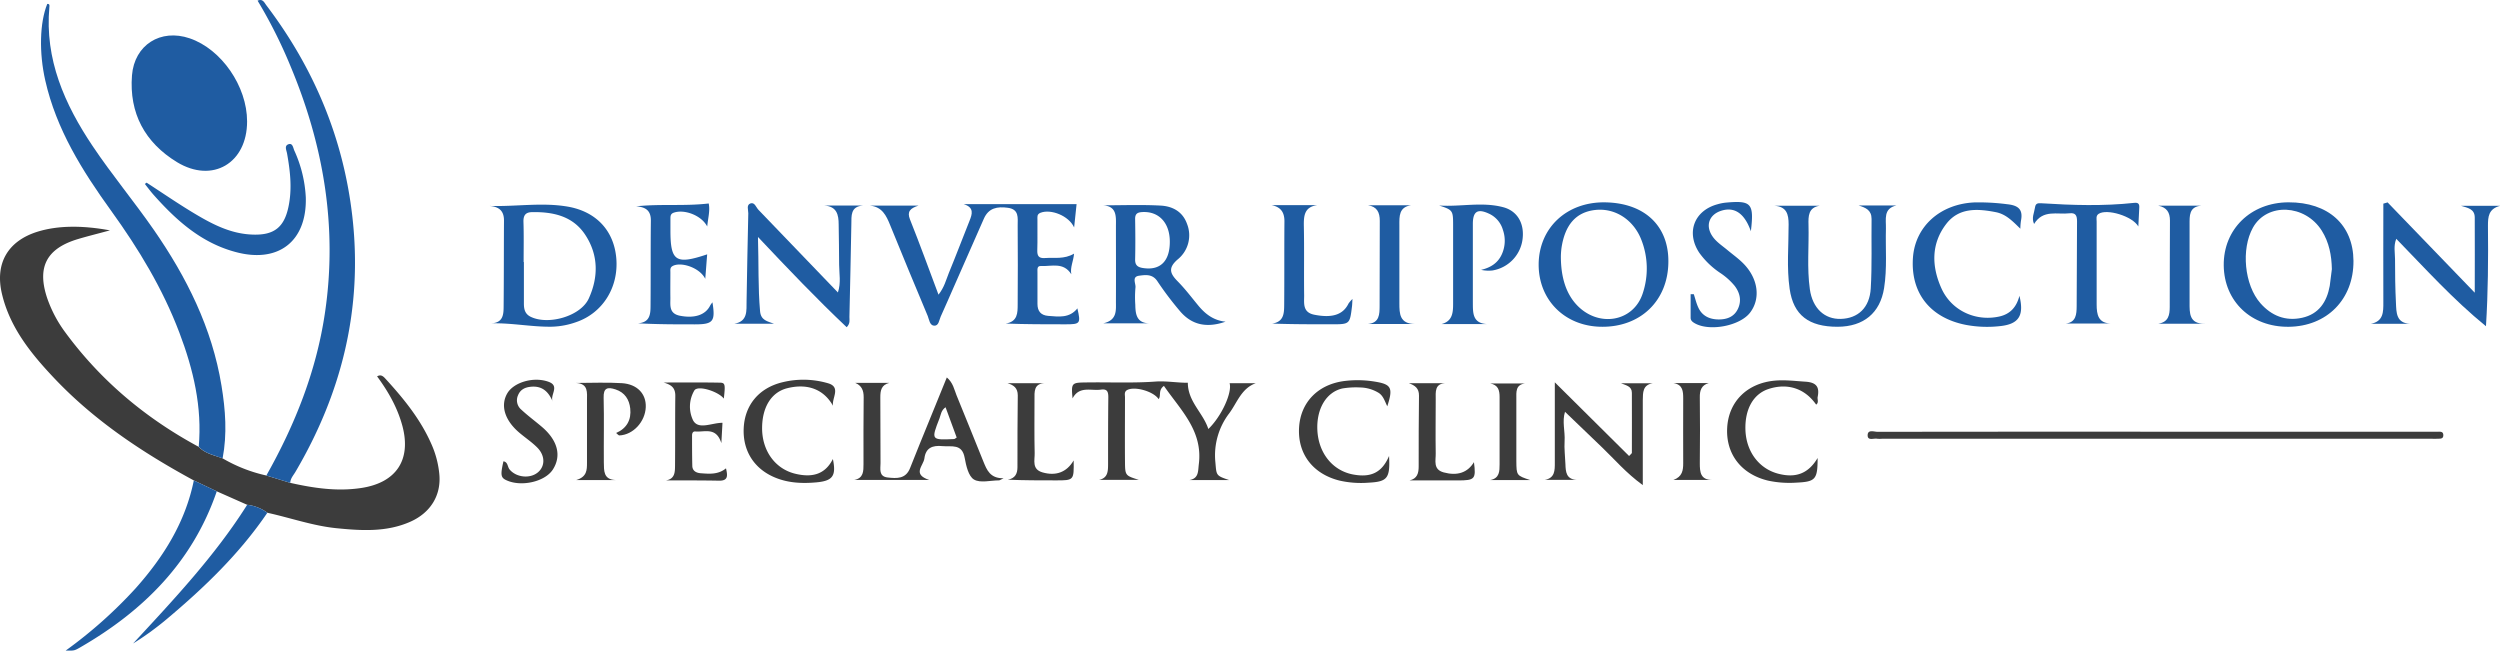 <svg xmlns="http://www.w3.org/2000/svg" viewBox="0 0 1020.76 265.66"><defs><style>.cls-1{fill:#3c3c3c;}.cls-2{fill:#1f5ca2;}</style></defs><g id="Layer_2" data-name="Layer 2"><g id="guide"><path class="cls-1" d="M90.89,187.15a61.63,61.63,0,0,0,17.86,7l9.76,3c9.6,2.16,19.21,3.6,29.11,2.08,14.15-2.18,20.36-11.42,16.7-25.25-2-7.45-5.7-14-10.35-20.31,1.71-1,2.68.16,3.63,1.2,7.32,8,14.06,16.31,18.48,26.31a39,39,0,0,1,3.34,12.9c.61,8.33-3.71,15.3-11.83,18.92-9.79,4.36-20.09,3.68-30.38,2.65-9.6-1-18.69-4.24-28.05-6.29a17.22,17.22,0,0,0-8.24-3.25l-12.41-5.5-9.37-4.45c-21.14-11.47-41-24.66-57.55-42.33C12.35,144,3.94,133.46.77,119.88c-2.9-12.42,2.5-21.57,14.7-25.32,7.88-2.41,17.67-2.67,29.42-.5-5.12,1.39-9.13,2.37-13.09,3.56C18.92,101.49,15,109.14,19.31,121.86a51.9,51.9,0,0,0,7.46,14c14.52,19.7,32.85,35,54.37,46.59C83.8,185.22,87.49,185.89,90.89,187.15Z"/><path class="cls-2" d="M100.89,49.59c0,17-14.1,25.42-28.61,16.62-13.11-8-19.59-19.95-18.39-35.45,1-12.43,11.67-19.16,23.56-15.11C90.42,20.07,100.89,35.23,100.89,49.59Z"/><path class="cls-2" d="M118.51,197.15l-9.76-3c11.82-20.94,20.55-43,24-66.89,5.08-34.87-.71-68.26-14.25-100.52A197,197,0,0,0,105.17.27c2.1-.93,2.74.77,3.56,1.86,19.45,25.64,31.5,54.31,35.14,86.33,4.27,37.4-4.27,72-23.28,104.27C119.76,194.12,118.57,195.38,118.51,197.15Z"/><path class="cls-2" d="M90.89,187.15c-3.4-1.26-7.09-1.93-9.75-4.71,1.46-16.21-2.19-31.57-7.88-46.57-6.81-18-16.65-34.24-27.84-49.75C33.62,69.76,23,52.85,18.48,32.84c-2.56-11.32-2.29-23.53.81-31.23,1.08-.12.92.78.87,1.27-1.94,21.34,6.21,39.67,17.65,56.74,7.84,11.7,16.9,22.57,24.94,34.15,13.44,19.37,23.85,40.16,27.69,63.71C92.06,167.34,92.8,177.23,90.89,187.15Z"/><path class="cls-2" d="M393.48,83.35h46.09c-.3,2.81-.62,5.85-1,9.52-2.15-4.8-9.51-7.64-13.72-6-1.58.62-1.24,1.79-1.26,2.85-.05,4.14.08,8.29-.06,12.43-.07,2.28.56,3.38,3.06,3.21,3.9-.27,7.92.59,11.95-1.8-.25,3.09-1.66,5.59-1.12,8.43-3.2-5.11-8.1-3.15-12.35-3.38-1.74-.1-1.47,1.43-1.47,2.54,0,4.31,0,8.62,0,12.93,0,3,1.4,4.66,4.41,4.9,4.29.33,8.67,1,11.89-3.07,1.43,6.23,1.21,6.51-4.92,6.51-8,0-16,0-24.32-.31,4.89-.81,4.84-4.4,4.86-7.78q.12-16.17,0-32.33c0-3.07.64-6.53-4-7.16-4.31-.58-7.85,0-9.82,4.48-4,9.11-8,18.17-12,27.25-1.88,4.24-3.7,8.51-5.62,12.72-.65,1.43-.75,3.82-2.7,3.69-1.78-.13-2-2.47-2.57-3.93Q371,110.48,363.42,91.84c-1.55-3.82-3.23-7.37-8.16-7.88H375c-3.37,1.06-4.71,2.44-3.47,5.58,4,10,7.62,20,11.66,30.77,2.38-3,3.08-6,4.21-8.82,2.89-7,5.59-14.16,8.42-21.23C397,87.37,397.84,84.71,393.48,83.35Z"/><path class="cls-2" d="M199.79,84.08c10.81.35,21.46-1.53,32,.28,11.55,2,18.84,9.71,19.84,21,1.05,11.91-5.52,22.44-16.35,26.15a32.23,32.23,0,0,1-9.75,1.88c-8.24.17-16.38-1.58-25-1.37,4.81-.19,5.07-3.48,5.1-6.63.12-11.76.07-23.53.15-35.29C205.81,86.12,203.8,84.37,199.79,84.08Zm14,22.93h.12c0,5.64,0,11.28,0,16.92,0,2.21.37,4.23,2.74,5.4,7.21,3.54,20.42-.19,23.74-7.44,4-8.77,4-17.86-1.5-26.11-5-7.51-12.92-9.3-21.48-9.17-2.77,0-3.76,1.23-3.68,4C213.91,96.06,213.8,101.54,213.8,107Z"/><path class="cls-2" d="M655.2,82.62c16.2.18,26.19,9.53,26,24.4-.14,15.81-11.45,26.67-27.48,26.4-14.88-.24-25.58-11-25.48-25.57C628.39,93,639.69,82.45,655.2,82.62Zm-17.89,22.1c0,8.61,2.17,15,6.18,19.46,8.8,9.76,23.45,7.44,27.27-4.48a32,32,0,0,0-.64-21.91c-3.21-8.14-10.71-12.91-18.65-12.07s-12.5,6-13.92,15.61A31.56,31.56,0,0,0,637.31,104.72Z"/><path class="cls-2" d="M960.93,106.52c.09,15.68-10.82,26.76-26.49,26.91-15.26.14-26.33-10.35-26.48-25.08s11-25.68,26.42-25.74C950.61,82.55,960.85,91.77,960.93,106.52Zm-8.82,3.37C952,104.29,951,99,948,94.2c-6.83-10.85-22.37-11.54-28.11-1.27-4.9,8.74-3.53,23.43,3.07,30.9,4.48,5.07,10.18,7.42,17,5.92s10.09-6.47,11.28-13C951.55,114.47,951.79,112.17,952.11,109.89Z"/><path class="cls-2" d="M309.48,96.75c.34,11,0,20.66.86,30.35.34,3.72,3,4.08,5.66,5.07H299.91c5.49-1,4.85-5.34,4.92-9.29.21-11.94.41-23.88.7-35.82,0-1.36-.84-3.4.88-4s2.28,1.58,3.25,2.59c10.73,11.11,21.41,22.26,32.46,33.77,1.32-4,.52-7.67.5-11.31,0-5.47-.12-11-.19-16.42,0-4-.73-7.4-5.84-7.76h15.73c-5.11.41-4.65,4.14-4.71,7.71-.22,12.6-.51,25.2-.79,37.79,0,1.29.37,2.68-1.12,4.17C333.5,122.08,321.9,109.92,309.48,96.75Z"/><path class="cls-2" d="M974.87,82.64l35.58,36.87c0-10.64.06-20.67,0-30.69,0-3.53-2.88-3.95-5.61-4.79h16c-4.79,1.23-5,4.47-5,8.17.14,13.57.06,27.13-.81,41-13.38-10.89-24.62-23.35-36.62-35.69-1.17,2.86-.53,5.58-.51,8.23,0,6,.07,11.93.37,17.89.19,3.9,0,8.37,5.91,8.59H968c5.19-1,5.15-4.82,5.13-8.85-.06-13.41,0-26.81,0-40.22Z"/><path class="cls-2" d="M450.24,83.83c7.88,0,15.77-.31,23.62.11,4.81.26,9,2.38,10.81,7.48a12.63,12.63,0,0,1-3.79,14.48c-4.1,3.53-3.12,5.83,0,9s5.63,6.53,8.38,9.85,6.11,6.09,11.15,6.59c-7.88,2.73-14,1.28-18.81-4.53a131.42,131.42,0,0,1-9-11.93c-2-3.08-4.88-2.66-7.52-2.3-3.11.43-1.22,3.22-1.47,4.89a43.54,43.54,0,0,0-.06,7c.06,4,.62,7.61,6.08,7.55H450.46c5.8-1.3,5.17-5.38,5.18-9.08.05-10.29,0-20.57,0-30.86C455.7,88.07,455.89,84.14,450.24,83.83Zm27.4,14.85c0-7.74-4.52-12.49-11.26-12.09-2.09.12-2.94.78-2.9,2.92.09,5.44.13,10.89,0,16.33-.06,2.31.89,3.19,3,3.56C473.62,110.61,477.66,106.75,477.64,98.68Z"/><path class="cls-1" d="M485,156.28c0,7.72,6.24,12.28,8.37,18.89,5.43-5.23,9.8-14.9,8.68-18.72h10.72c-5.92,2.13-7.59,7.87-10.82,12.24a28.23,28.23,0,0,0-5.71,20c.49,5.45.15,5.48,5.63,7.32H485.64c3.88-.67,3.49-3.64,3.84-6.45,1.74-13.67-7.43-22.1-14.24-32-2.47,1.79-1.05,4-2.17,5.41-2-3.12-9.56-5.32-12.73-3.78-1.44.71-1,2-1,3,0,8.79-.08,17.58,0,26.37.05,5.63.14,5.63,5.66,7.37H448.74c3.63-.74,3.68-3.57,3.69-6.36,0-9.12,0-18.25.1-27.37,0-2.25-.46-3.48-3-3.12-4,.59-8.86-1.64-11.6,3.59-.63-6.47-.34-6.44,5.86-6.52,9.44-.13,18.87.33,28.34-.38C476.35,155.51,481,156.33,485,156.28Z"/><path class="cls-1" d="M409.78,195.28c-1.36.64-1.61.86-1.86.86-3.49,0-7.71,1.19-10.26-.36-2.26-1.37-3.2-5.68-3.78-8.86-1.08-5.91-5.35-4.41-9.12-4.77-4.07-.39-6.78.72-7.32,5-.37,3-5.16,6.48,2,8.82H348.75c3.89-.69,3.81-3.66,3.82-6.48,0-9.12-.05-18.24.07-27.35,0-2.76-.82-4.67-3.42-5.8h13.85c-3.18.79-3.65,3.09-3.63,5.9.08,9,0,17.91.08,26.86,0,2.29-.83,5.44,2.9,5.86s7.41.66,9.17-3.85c2.6-6.63,5.33-13.21,8-19.8l7-17.2c2.58,2.2,3,4.9,3.95,7.25,3.72,9,7.32,18.11,11,27.14C402.94,191.9,404.26,195.36,409.78,195.28Zm-23.7-29c-1.85,1.29-1.91,3.07-2.47,4.52-3.47,8.88-3.43,8.89,5.93,8.47.27,0,.53-.29,1.08-.62C389.14,174.63,387.64,170.56,386.08,166.29Z"/><path class="cls-2" d="M743,84c-4.67.71-4.67,4.27-4.58,7.79.23,8.77-.68,17.57.55,26.31,1.09,7.77,6,12.31,12.66,12.11,7-.22,11.75-4.54,12.21-12.49.55-9.42.21-18.88.33-28.32,0-3.66-2.42-4.6-5.3-5.51h15.45c-5.45,1.25-4.19,5.65-4.29,9.45-.22,8.1.54,16.23-.75,24.31-1.61,10.13-8.33,15.73-19,15.77-11.72,0-18-4.69-19.56-15.47-1.25-8.71-.4-17.54-.42-26.31,0-4.2-.79-7.28-5.83-7.64Z"/><path class="cls-1" d="M880.53,176.27H991.88c1.16,0,2.33,0,3.49,0,1,0,2.16-.14,2.24,1.27.11,1.8-1.33,1.55-2.45,1.6s-2,0-3,0H768.47a11.11,11.11,0,0,1-2,0c-1.43-.29-4,1-3.9-1.54.11-2.34,2.67-1.28,4.11-1.28Q823.61,176.23,880.53,176.27Z"/><path class="cls-2" d="M824.92,93.38c-3.22-3.11-5.84-5.94-10.06-6.76-7.48-1.46-15-1.89-20.16,4.76-6.26,8.1-6.06,17.36-2,26.37s13.84,13.61,23.6,11.49c4.52-1,7.08-3.91,8.24-8.46,2,8.11-.25,11.61-8.06,12.39a46.76,46.76,0,0,1-13.91-.54c-14.57-2.9-22.6-13.13-21.49-27.62,1-12.59,11.08-21.69,25-22.36a90.05,90.05,0,0,1,13.42.73c4.5.46,6.61,2.07,5.67,6.74A23.49,23.49,0,0,0,824.92,93.38Z"/><path class="cls-2" d="M59.86,74.58c6.51,4.22,12.91,8.63,19.56,12.61,7,4.19,14.26,8,22.64,8.54,10,.67,14.36-2.93,16-12.76,1.16-6.83.35-13.53-.84-20.23-.24-1.39-1.22-3.18.52-3.83s1.93,1.39,2.41,2.52a52.12,52.12,0,0,1,4.71,19.18c.48,17.9-11.15,27-28.61,22.3-14-3.72-24.17-12.84-33.45-23.26-1.29-1.45-2.44-3-3.65-4.54Z"/><path class="cls-2" d="M607.44,132.33H588.53c4.51-1.15,4.78-4.63,4.78-8.29,0-10.79,0-21.57,0-32.35,0-5.75-.21-6-5.71-7.78,8.72.6,17.5-1.6,26.15.69,5.59,1.47,8.47,6.25,8,12.2a14.81,14.81,0,0,1-12.42,13.64,14.56,14.56,0,0,1-4.6-.25c3.72-.87,6.72-2.67,8.36-6.13a13.38,13.38,0,0,0,.56-10.17A10.45,10.45,0,0,0,608,87.26c-4.67-2.18-6.62-1-6.63,4.17,0,10.62,0,21.23,0,31.85C601.42,127.46,601,132.14,607.44,132.33Z"/><path class="cls-2" d="M259.72,84.25c9.88-1.08,19.69,0,29.65-1.17.62,2.94-.29,6-.61,9.4-2.31-4.5-9.23-7.14-13.61-5.66-1.25.42-1.39,1.21-1.41,2.23,0,1.66,0,3.31,0,5,0,12.64,2.18,14.12,15,9.8-.25,3.19-.48,6.2-.78,10-2.2-4.54-9.91-7.11-13.34-5.22-1.13.63-.89,1.66-.9,2.59,0,3.48-.05,7,0,10.44,0,3.1-.61,6.42,4,7.28,5.87,1.11,10.37-.3,12.29-4.28a9.75,9.75,0,0,1,.89-1.22c1.25,7.84.3,9-7.24,9s-15.22,0-23.2-.43c4.95-.34,5.14-3.78,5.16-7.1.1-11.6,0-23.2.13-34.81C265.79,86,263.67,84.51,259.72,84.25Z"/><path class="cls-2" d="M79.14,196.16l9.37,4.45c-9.84,28.75-29.81,48.71-55.59,63.62-2.56,1.48-2.57,1.46-6.11,1.41A185.2,185.2,0,0,0,55.4,240.18C66.79,227.38,75.68,213.22,79.14,196.16Z"/><path class="cls-1" d="M666.3,185c0-8.21.05-16.41,0-24.61,0-2.73-2.42-3.05-4.41-3.89h12.87c-4.08.68-3.94,3.85-4,6.81,0,11.08,0,22.16,0,34.77-6.93-5.06-11.45-10.45-16.47-15.26s-10-9.63-15.29-14.68c-1.25,3.95.09,8-.17,11.94-.2,3.12.23,6.28.34,9.42s.28,6.18,4.59,6.43h-13c4.14-.74,4.09-3.9,4.08-7.06q0-16.4,0-32.77c10.34,10.27,20.34,20.18,30.33,30.09Z"/><path class="cls-2" d="M714.89,94.42c-2.64-7.5-6.85-10.1-12.19-8.34-4.86,1.6-6.41,6-3.6,10.25,1.59,2.41,4,3.92,6.17,5.73s4.48,3.45,6.46,5.43c6.18,6.19,7.25,14.44,2.8,20.2C710.34,133.1,698,135.43,692,132c-.89-.51-1.71-1.09-1.71-2.24,0-3.21,0-6.42,0-9.63l1.3,0c.58,1.77,1,3.6,1.77,5.3,1.6,3.63,4.74,5,8.47,5,3.33,0,6.27-1.1,7.79-4.37s.83-6.44-1.32-9.3a26.61,26.61,0,0,0-5.9-5.3,33.25,33.25,0,0,1-8.57-8.24c-5.49-8.27-2.1-17.24,7.45-19.82a18.87,18.87,0,0,1,3.41-.67C715.09,81.79,716.25,83,714.89,94.42Z"/><path class="cls-2" d="M843.48,132.1c4.2-.49,4.4-3.81,4.43-7,.11-11.6.05-23.21.15-34.81,0-2.28-.6-3.5-3.07-3.2-5,.6-10.82-1.67-14.47,4.36-1.14-2.51.08-4.57.37-6.69.25-1.78,1.11-1.86,2.74-1.76,12.59.8,25.19,1.19,37.76-.17,1.61-.18,2.16.38,2.09,1.83-.11,2.45-.24,4.91-.39,7.81-2.38-4.25-12.9-7.35-16.2-5.16-1.2.79-.82,2.06-.82,3.15q0,16.9,0,33.82c0,4.14.6,7.87,6.19,7.8Z"/><path class="cls-2" d="M552.22,122.06c-.1,1.72-.11,2.38-.19,3-.9,7.36-.9,7.35-8.47,7.35-8,0-15.92,0-24.16-.29,4.78-.66,4.91-4.17,4.94-7.52.1-11.42,0-22.85.1-34.27,0-3.73-1.56-5.82-5.23-6.57h18.61c-5.29.74-5.53,4.39-5.45,8.64.19,9.43,0,18.87.12,28.31,0,3.14-.66,6.83,4.13,7.79,7.22,1.44,11.76.07,14-4.59A14,14,0,0,1,552.22,122.06Z"/><path class="cls-1" d="M567.16,186.17c.48,9.14-.67,10.51-8.38,10.91a39.6,39.6,0,0,1-11.88-.86c-10.86-2.73-17.13-10.91-16.48-21.7.63-10.39,7.88-17.75,18.91-19a43.37,43.37,0,0,1,11.93.28c6.86,1.1,7.63,2.51,5.17,10.09-1.09-2.21-1.68-4.51-3.86-5.68a14.86,14.86,0,0,0-7.13-2,33.38,33.38,0,0,0-7.43.42c-6.57,1.57-10.49,8.33-10.13,16.88.41,9.46,6.23,16.7,14.67,18.24C559.72,195.07,564.28,193,567.16,186.17Z"/><path class="cls-1" d="M340.12,165.69c-3.72-6.66-10.3-9.27-18.66-7.19-6.46,1.61-10.27,7.66-10.29,16.32,0,9.25,5.32,16.61,13.5,18.6,7.48,1.83,12.42-.1,15.4-6,1.41,6.84,0,8.92-6.72,9.53-5.5.5-11,.31-16.22-1.7-8.93-3.4-13.94-10.94-13.47-20.48s6.34-16.38,15.76-18.68a35.78,35.78,0,0,1,18.75.42C343.49,158.1,339.57,162.56,340.12,165.69Z"/><path class="cls-1" d="M742.14,187c0,8.77-.85,9.68-8.61,10.06a41.66,41.66,0,0,1-11.4-.77c-11.08-2.55-17.61-10.91-16.9-21.88.68-10.56,8.23-18,19.5-19,4.15-.37,8.29.17,12.43.43,4.47.28,5.84,2.15,5,6.22-.21,1,.59,2.29-.62,3.15-4.59-6.61-11.64-8.92-19.4-6.4-6.15,2-9.66,8.07-9.48,16.41.19,9,5.44,16.14,13.45,18.21C733.23,195.27,738.36,193.38,742.14,187Z"/><path class="cls-1" d="M251.3,196h-16c4.39-1.32,4.36-4.18,4.37-7,0-8.46,0-16.91,0-25.37,0-3.34.64-7-4.5-7.27,6.26,0,12.54-.31,18.77.09s9.94,4.36,9.73,9.77c-.23,6-5.18,11.34-10.78,11.57-.37,0-.77-.57-1.32-1,4.4-1.91,6.26-5.45,5.76-10-.4-3.64-2.19-6.54-6-7.79-3.26-1.07-5-.65-4.86,3.41.22,8.78,0,17.58.08,26.36C246.62,192.16,246.33,195.79,251.3,196Z"/><path class="cls-2" d="M100.92,206.11a17.22,17.22,0,0,1,8.24,3.25C97.81,226.09,83.38,239.94,68,252.85a120.21,120.21,0,0,1-13.66,9.9C71,244.73,87.79,226.93,100.92,206.11Z"/><path class="cls-1" d="M271.83,196.16c3.8-.57,3.76-3.48,3.79-6.1.09-9.45,0-18.9.11-28.34.06-3.5-1.74-4.65-4.8-5.54,7.62,0,15.25-.08,22.87.06,2.32,0,2.4.66,1.74,6.52-2.1-2.85-10.49-5.59-12-3.38a12.94,12.94,0,0,0-.55,12.25c2.19,4,7.58,1,12,1-.12,2.29-.26,4.7-.46,8.3-2.12-6.73-6.83-4.42-10.59-4.76-1.05-.1-1.37.73-1.37,1.63,0,4.14,0,8.28.1,12.42.05,2,1.51,2.83,3.34,3,3.6.27,7.22.62,10.42-2,.64,2.86,1,5.07-2.76,5.05C286.4,196.12,279.11,196.16,271.83,196.16Z"/><path class="cls-2" d="M881.29,132.17c4.17-.7,4.61-3.66,4.62-6.83.05-11.76,0-23.51.09-35.27,0-3.31-1.26-5.39-4.79-6.09h17.56c-5,.42-4.76,4.11-4.76,7.68q0,15.89,0,31.79c0,4.33-.24,8.82,6.21,8.72Z"/><path class="cls-2" d="M577.76,132.29H558.53c4.75-.46,4.75-4,4.77-7.35.07-11.6,0-23.2.07-34.8,0-3.39-1.09-5.77-4.86-6.34h17.66c-5,.74-4.82,4.48-4.8,8.19q0,15.92,0,31.82C571.37,128.11,571.47,132.24,577.76,132.29Z"/><path class="cls-1" d="M225.74,164.11c-1.78-4.27-4.44-6.73-9.24-6.17-2.28.27-4.08,1.19-5,3.48a5,5,0,0,0,1.38,5.87c2.66,2.48,5.61,4.64,8.38,7,6.48,5.53,8.07,11.81,4.48,17.41-3.2,5-12.92,7.22-19,4.37-2.28-1.06-2.45-2.14-1.18-7.72,1.87.32,1.62,2.24,2.48,3.3,2.71,3.32,8.42,3.94,11.65,1.16,2.93-2.51,2.94-6.8-.34-10.09-2.32-2.33-5.14-4.16-7.64-6.34-5.71-5-7.4-10.9-4.6-15.75,2.66-4.6,10.95-7,17-4.69C228.75,157.71,224.29,161.43,225.74,164.11Z"/><path class="cls-1" d="M438.38,188c.13,8.12.1,8.15-7.24,8.14-6.46,0-12.92,0-19.62-.28,3-.56,3.91-2.5,3.91-5.12,0-9.76,0-19.53.13-29.29,0-3.05-1.69-4.25-4.24-5H426.9c-4.9,0-4.52,3.5-4.51,6.73,0,7.28-.1,14.57.07,21.85.07,2.9-1.23,6.56,3.18,7.84C431,194.42,435.49,192.94,438.38,188Z"/><path class="cls-1" d="M575.49,196.16c3.22-.73,3.75-3,3.76-5.66,0-9.62,0-19.25.13-28.87.06-3.12-1.66-4.27-4.17-5.18H590.7c-5.06-.06-4.49,3.56-4.49,6.74,0,7.31-.12,14.61,0,21.91.07,2.9-1.2,6.59,3.28,7.79,5.56,1.5,9.75.1,12.33-4.19.88,6.91.4,7.46-6.55,7.46Z"/><path class="cls-1" d="M683.32,156.41h14.35c-3,.87-3.67,3-3.63,5.85q.16,13.43,0,26.86c0,3.66.23,6.82,5.09,6.84H683.26c3.69-1.34,4-4,4-6.84,0-8.79-.06-17.58,0-26.37C687.27,159.75,687.09,157.07,683.32,156.41Z"/><path class="cls-1" d="M624.75,196H608.51c3.8-.74,3.77-3.65,3.78-6.49,0-9.13,0-18.26,0-27.38,0-2.8-.56-4.93-3.84-5.57h14.27c-4,.5-3.59,3.56-3.59,6.36q0,12.69,0,25.39C619.19,194.15,619.22,194.15,624.75,196Z"/></g></g></svg>